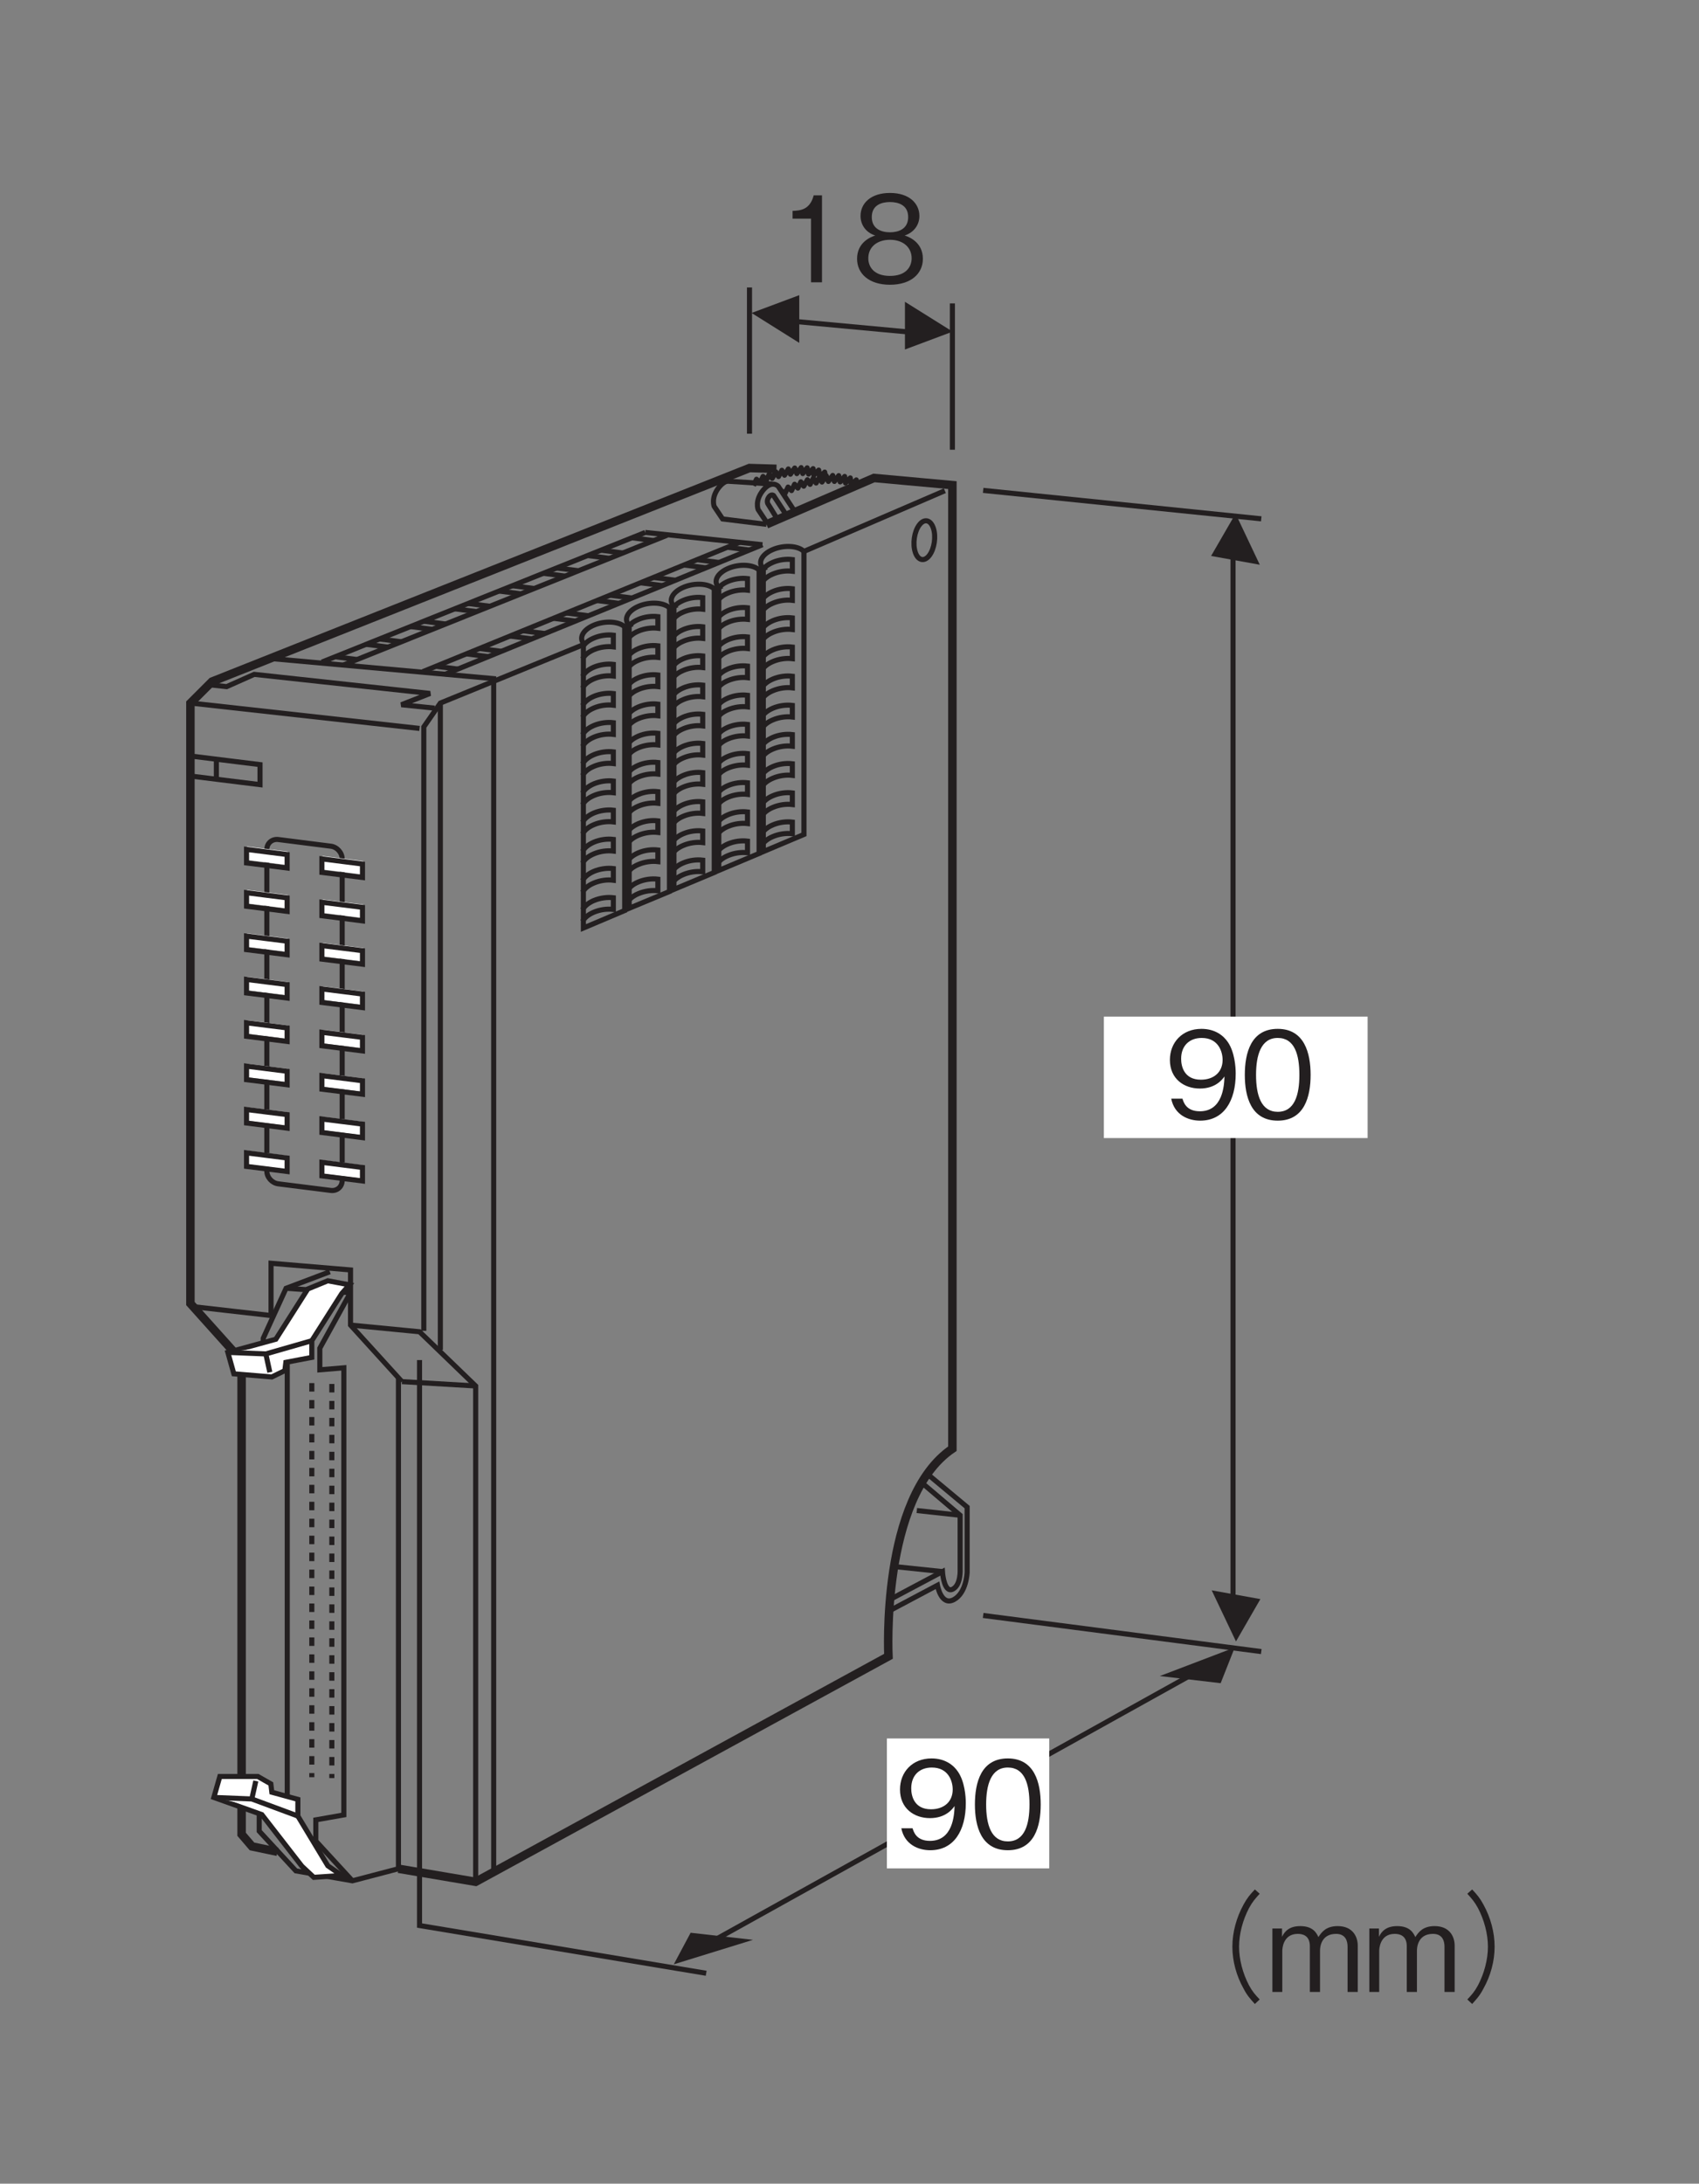 <?xml version="1.0" encoding="UTF-8"?>
<svg xmlns="http://www.w3.org/2000/svg" xmlns:xlink="http://www.w3.org/1999/xlink" width="99.22pt" height="127.5pt" viewBox="0 0 99.22 127.5" version="1.2">
<rect x="0" y="0" width="99.22" height="127.5" fill="#808080" stroke="none"/>
<defs>
<g>
<symbol overflow="visible" id="glyph0-0">
<path style="stroke:none;" d="M 0.703 0.828 L 6.266 0.828 L 6.266 -6.125 L 0.703 -6.125 Z M 3.484 -2.922 L 1.266 -5.766 L 5.688 -5.766 Z M 3.703 -2.641 L 5.906 -5.484 L 5.906 0.203 Z M 1.266 0.484 L 3.484 -2.359 L 5.688 0.484 Z M 1.047 -5.484 L 3.25 -2.641 L 1.047 0.203 Z M 1.047 -5.484 "/>
</symbol>
<symbol overflow="visible" id="glyph0-1">
<path style="stroke:none;" d="M 2.594 0 L 2.594 -5.078 L 2.109 -5.078 C 1.891 -4.234 1.328 -4.188 0.875 -4.172 L 0.875 -3.719 L 1.953 -3.719 L 1.953 0 Z M 2.594 0 "/>
</symbol>
<symbol overflow="visible" id="glyph0-2">
<path style="stroke:none;" d="M 4.109 -1.375 C 4.109 -2.344 3.297 -2.656 3.047 -2.734 C 3.609 -2.922 3.906 -3.375 3.906 -3.875 C 3.906 -4.594 3.328 -5.219 2.188 -5.219 C 1.078 -5.219 0.469 -4.625 0.469 -3.875 C 0.469 -3.359 0.781 -2.906 1.328 -2.734 C 1.078 -2.656 0.266 -2.344 0.266 -1.375 C 0.266 -0.516 0.953 0.141 2.188 0.141 C 3.406 0.141 4.109 -0.5 4.109 -1.375 Z M 3.25 -3.812 C 3.25 -3.094 2.656 -2.922 2.188 -2.922 C 1.703 -2.922 1.125 -3.109 1.125 -3.812 C 1.125 -4.516 1.703 -4.688 2.188 -4.688 C 2.672 -4.688 3.25 -4.516 3.25 -3.812 Z M 3.453 -1.406 C 3.453 -0.906 3.125 -0.375 2.188 -0.375 C 1.25 -0.375 0.922 -0.906 0.922 -1.406 C 0.922 -2.078 1.453 -2.484 2.188 -2.484 C 2.969 -2.484 3.453 -2.031 3.453 -1.406 Z M 3.453 -1.406 "/>
</symbol>
<symbol overflow="visible" id="glyph0-3">
<path style="stroke:none;" d="M 4.109 -2.609 C 4.109 -3 4.047 -3.859 3.656 -4.438 C 3.406 -4.812 2.922 -5.219 2.109 -5.219 C 0.984 -5.219 0.266 -4.422 0.266 -3.406 C 0.266 -2.297 1.094 -1.734 2.016 -1.734 C 2.938 -1.734 3.328 -2.266 3.453 -2.438 C 3.438 -1.922 3.359 -0.406 2.016 -0.406 C 1.203 -0.406 1.062 -0.953 1 -1.141 L 0.344 -1.141 C 0.531 -0.188 1.344 0.141 2.031 0.141 C 3.422 0.141 4.109 -1.016 4.109 -2.609 Z M 3.344 -3.406 C 3.344 -2.672 2.812 -2.25 2.078 -2.25 C 1.094 -2.25 0.922 -3.031 0.922 -3.469 C 0.922 -4.25 1.422 -4.688 2.125 -4.688 C 3.094 -4.688 3.344 -3.891 3.344 -3.406 Z M 3.344 -3.406 "/>
</symbol>
<symbol overflow="visible" id="glyph0-4">
<path style="stroke:none;" d="M 4.109 -2.531 C 4.109 -3.797 3.75 -5.219 2.188 -5.219 C 0.625 -5.219 0.266 -3.812 0.266 -2.531 C 0.266 -1.266 0.625 0.141 2.188 0.141 C 3.75 0.141 4.109 -1.266 4.109 -2.531 Z M 3.453 -2.531 C 3.453 -1.359 3.172 -0.375 2.188 -0.375 C 1.219 -0.375 0.922 -1.344 0.922 -2.531 C 0.922 -3.672 1.203 -4.688 2.188 -4.688 C 3.172 -4.688 3.453 -3.719 3.453 -2.531 Z M 3.453 -2.531 "/>
</symbol>
<symbol overflow="visible" id="glyph0-5">
<path style="stroke:none;" d=""/>
</symbol>
<symbol overflow="visible" id="glyph0-6">
<path style="stroke:none;" d="M 6.266 -5.984 C 5.984 -5.688 5.812 -5.484 5.609 -5.109 C 5.188 -4.344 4.953 -3.484 4.953 -2.641 C 4.953 -1.797 5.188 -0.938 5.609 -0.188 C 5.812 0.203 5.984 0.391 6.266 0.703 L 6.547 0.438 C 6.281 0.156 6.125 -0.016 5.922 -0.391 C 5.562 -1.078 5.344 -1.891 5.344 -2.641 C 5.344 -3.391 5.562 -4.203 5.922 -4.891 C 6.125 -5.266 6.281 -5.438 6.547 -5.734 Z M 6.266 -5.984 "/>
</symbol>
<symbol overflow="visible" id="glyph0-7">
<path style="stroke:none;" d="M 5.328 0 L 5.328 -2.703 C 5.328 -3.234 5.031 -3.844 4.156 -3.844 C 3.484 -3.844 3.219 -3.5 3.031 -3.203 C 2.922 -3.438 2.719 -3.844 1.969 -3.844 C 1.344 -3.844 1.062 -3.547 0.906 -3.219 L 0.906 -3.703 L 0.344 -3.703 L 0.344 0 L 0.922 0 L 0.922 -2.406 C 0.922 -2.469 0.938 -3.391 1.828 -3.391 C 2.109 -3.391 2.531 -3.297 2.531 -2.672 L 2.531 0 L 3.125 0 L 3.125 -2.406 C 3.125 -2.5 3.125 -3.391 4.062 -3.391 C 4.641 -3.391 4.734 -2.938 4.734 -2.641 L 4.734 0 Z M 5.328 0 "/>
</symbol>
<symbol overflow="visible" id="glyph0-8">
<path style="stroke:none;" d="M 0.688 0.703 C 0.969 0.391 1.141 0.203 1.344 -0.188 C 1.766 -0.938 2 -1.797 2 -2.641 C 2 -3.484 1.766 -4.344 1.344 -5.109 C 1.141 -5.484 0.969 -5.688 0.688 -5.984 L 0.406 -5.734 C 0.672 -5.438 0.828 -5.266 1.031 -4.891 C 1.391 -4.203 1.609 -3.391 1.609 -2.641 C 1.609 -1.891 1.391 -1.078 1.031 -0.391 C 0.828 -0.016 0.672 0.156 0.406 0.438 Z M 0.688 0.703 "/>
</symbol>
</g>
</defs>
<g id="surface1">
<path style="fill:none;stroke-width:3;stroke-linecap:butt;stroke-linejoin:miter;stroke:rgb(13.73%,12.16%,12.549%);stroke-opacity:1;stroke-miterlimit:4;" d="M 455.427 994.877 L 428.971 996.57 " transform="matrix(0.099,0,0,-0.099,0,126.755)"/>
<path style="fill:none;stroke-width:5;stroke-linecap:butt;stroke-linejoin:miter;stroke:rgb(13.73%,12.16%,12.549%);stroke-opacity:1;stroke-miterlimit:4;" d="M 142.518 477.915 L 112.321 511.576 L 112.321 865.627 L 125.077 878.383 L 442.12 1004.326 L 458.026 1003.854 " transform="matrix(0.099,0,0,-0.099,0,126.755)"/>
<path style="fill:none;stroke-width:5;stroke-linecap:butt;stroke-linejoin:miter;stroke:rgb(13.73%,12.16%,12.549%);stroke-opacity:1;stroke-miterlimit:4;" d="M 142.518 477.915 L 142.518 198.549 L 148.66 191.384 L 163.659 188.234 " transform="matrix(0.099,0,0,-0.099,0,126.755)"/>
<path style="fill:none;stroke-width:5;stroke-linecap:butt;stroke-linejoin:miter;stroke:rgb(13.73%,12.16%,12.549%);stroke-opacity:1;stroke-miterlimit:4;" d="M 235.036 178.234 L 280.587 170.518 L 524.088 303.508 C 524.088 303.508 519.324 397.208 561.804 425.948 L 561.804 994.247 L 515.545 998.46 L 452.12 971.098 " transform="matrix(0.099,0,0,-0.099,0,126.755)"/>
<path style="fill:none;stroke-width:3;stroke-linecap:butt;stroke-linejoin:miter;stroke:rgb(13.73%,12.16%,12.549%);stroke-opacity:1;stroke-miterlimit:4;" d="M 249.997 495.474 L 249.997 851.651 L 259.761 865.706 L 344.681 900.39 " transform="matrix(0.099,0,0,-0.099,0,126.755)"/>
<path style="fill:none;stroke-width:3;stroke-linecap:butt;stroke-linejoin:miter;stroke:rgb(13.73%,12.16%,12.549%);stroke-opacity:1;stroke-miterlimit:4;" d="M 259.761 484.214 L 259.761 865.706 " transform="matrix(0.099,0,0,-0.099,0,126.755)"/>
<path style="fill:none;stroke-width:3;stroke-linecap:butt;stroke-linejoin:miter;stroke:rgb(13.73%,12.16%,12.549%);stroke-opacity:1;stroke-miterlimit:4;" d="M 112.833 865.666 L 247.477 850.745 " transform="matrix(0.099,0,0,-0.099,0,126.755)"/>
<path style="fill:none;stroke-width:3;stroke-linecap:butt;stroke-linejoin:miter;stroke:rgb(13.73%,12.16%,12.549%);stroke-opacity:1;stroke-miterlimit:4;" d="M 206.769 498.86 L 247.477 494.923 L 280.587 462.955 L 280.587 170.518 " transform="matrix(0.099,0,0,-0.099,0,126.755)"/>
<path style="fill:none;stroke-width:3;stroke-linecap:butt;stroke-linejoin:miter;stroke:rgb(13.73%,12.16%,12.549%);stroke-opacity:1;stroke-miterlimit:4;" d="M 112.833 509.844 L 159.88 504.49 " transform="matrix(0.099,0,0,-0.099,0,126.755)"/>
<path style="fill:none;stroke-width:3;stroke-linecap:butt;stroke-linejoin:miter;stroke:rgb(13.73%,12.16%,12.549%);stroke-opacity:1;stroke-miterlimit:4;" d="M 237.084 465.514 L 280.587 462.955 " transform="matrix(0.099,0,0,-0.099,0,126.755)"/>
<path style="fill:none;stroke-width:3;stroke-linecap:butt;stroke-linejoin:miter;stroke:rgb(13.73%,12.16%,12.549%);stroke-opacity:1;stroke-miterlimit:4;" d="M 256.335 862.714 L 236.769 864.722 L 253.698 871.375 L 149.959 882.635 L 133.699 875.391 L 123.227 876.532 " transform="matrix(0.099,0,0,-0.099,0,126.755)"/>
<path style="fill:none;stroke-width:3;stroke-linecap:butt;stroke-linejoin:miter;stroke:rgb(13.73%,12.16%,12.549%);stroke-opacity:1;stroke-miterlimit:4;" d="M 159.329 892.005 L 291.217 880.115 L 291.217 176.148 " transform="matrix(0.099,0,0,-0.099,0,126.755)"/>
<path style="fill:none;stroke-width:3;stroke-linecap:butt;stroke-linejoin:miter;stroke:rgb(13.73%,12.16%,12.549%);stroke-opacity:1;stroke-miterlimit:4;" d="M 442.12 1110.821 L 442.12 1024.562 " transform="matrix(0.099,0,0,-0.099,0,126.755)"/>
<path style="fill:none;stroke-width:3;stroke-linecap:butt;stroke-linejoin:miter;stroke:rgb(13.73%,12.16%,12.549%);stroke-opacity:1;stroke-miterlimit:4;" d="M 561.804 1101.411 L 561.804 1015.113 " transform="matrix(0.099,0,0,-0.099,0,126.755)"/>
<path style="fill:none;stroke-width:3;stroke-linecap:butt;stroke-linejoin:miter;stroke:rgb(13.73%,12.16%,12.549%);stroke-opacity:1;stroke-miterlimit:4;" d="M 453.183 1092.238 L 551.214 1083.144 " transform="matrix(0.099,0,0,-0.099,0,126.755)"/>
<path style=" stroke:none;fill-rule:nonzero;fill:rgb(13.73%,12.16%,12.549%);fill-opacity:1;" d="M 55.633 19.363 L 52.848 17.621 L 52.848 20.406 L 55.633 19.363 "/>
<path style=" stroke:none;fill-rule:nonzero;fill:rgb(13.73%,12.16%,12.549%);fill-opacity:1;" d="M 43.891 18.273 L 46.676 20.02 L 46.676 17.234 L 43.891 18.273 "/>
<g style="fill:rgb(13.73%,12.16%,12.549%);fill-opacity:1;">
  <use xlink:href="#glyph0-1" x="45.41" y="16.485"/>
  <use xlink:href="#glyph0-2" x="49.786" y="16.485"/>
</g>
<path style=" stroke:none;fill-rule:nonzero;fill:rgb(13.73%,12.16%,12.549%);fill-opacity:1;" d="M 73.57 32.973 L 72.156 29.988 L 70.727 32.461 L 73.57 32.973 "/>
<path style="fill:none;stroke-width:3;stroke-linecap:butt;stroke-linejoin:miter;stroke:rgb(13.73%,12.16%,12.549%);stroke-opacity:1;stroke-miterlimit:4;" d="M 727.353 321.303 L 727.353 955.665 " transform="matrix(0.099,0,0,-0.099,0,126.755)"/>
<path style=" stroke:none;fill-rule:nonzero;fill:rgb(13.73%,12.16%,12.549%);fill-opacity:1;" d="M 70.762 92.855 L 72.18 95.84 L 73.605 93.367 L 70.762 92.855 "/>
<path style="fill:none;stroke-width:3;stroke-linecap:butt;stroke-linejoin:miter;stroke:rgb(13.73%,12.16%,12.549%);stroke-opacity:1;stroke-miterlimit:4;" d="M 579.953 991.137 L 744.006 974.366 " transform="matrix(0.099,0,0,-0.099,0,126.755)"/>
<path style="fill:none;stroke-width:3;stroke-linecap:butt;stroke-linejoin:miter;stroke:rgb(13.73%,12.16%,12.549%);stroke-opacity:1;stroke-miterlimit:4;" d="M 579.953 327.602 L 744.006 306.303 " transform="matrix(0.099,0,0,-0.099,0,126.755)"/>
<path style=" stroke:none;fill-rule:nonzero;fill:rgb(100%,100%,100%);fill-opacity:1;" d="M 64.465 66.449 L 79.867 66.449 L 79.867 59.359 L 64.465 59.359 Z M 64.465 66.449 "/>
<g style="fill:rgb(13.73%,12.16%,12.549%);fill-opacity:1;">
  <use xlink:href="#glyph0-3" x="68.055" y="65.291"/>
  <use xlink:href="#glyph0-4" x="72.43" y="65.291"/>
</g>
<path style=" stroke:none;fill-rule:nonzero;fill:rgb(13.73%,12.16%,12.549%);fill-opacity:1;" d="M 71.285 98.277 L 72.109 96.191 L 67.734 97.859 L 71.285 98.277 "/>
<path style=" stroke:none;fill-rule:nonzero;fill:rgb(13.73%,12.16%,12.549%);fill-opacity:1;" d="M 40.332 112.848 L 39.348 114.691 L 43.973 113.262 L 40.332 112.848 "/>
<g style="fill:rgb(13.73%,12.16%,12.549%);fill-opacity:1;">
  <use xlink:href="#glyph0-5" x="64.705" y="116.304"/>
  <use xlink:href="#glyph0-6" x="67.017" y="116.304"/>
  <use xlink:href="#glyph0-7" x="73.963" y="116.304"/>
  <use xlink:href="#glyph0-7" x="79.623" y="116.304"/>
  <use xlink:href="#glyph0-8" x="85.284" y="116.304"/>
</g>
<path style="fill:none;stroke-width:3;stroke-linecap:butt;stroke-linejoin:miter;stroke:rgb(13.73%,12.16%,12.549%);stroke-opacity:1;stroke-miterlimit:4;" d="M 715.306 299.532 L 403.617 126.227 " transform="matrix(0.099,0,0,-0.099,0,126.755)"/>
<path style=" stroke:none;fill-rule:nonzero;fill:rgb(100%,100%,100%);fill-opacity:1;" d="M 51.793 109.09 L 61.273 109.09 L 61.273 101.504 L 51.793 101.504 Z M 51.793 109.09 "/>
<g style="fill:rgb(13.73%,12.16%,12.549%);fill-opacity:1;">
  <use xlink:href="#glyph0-3" x="52.293" y="107.889"/>
  <use xlink:href="#glyph0-4" x="56.668" y="107.889"/>
</g>
<path style="fill:none;stroke-width:3;stroke-linecap:butt;stroke-linejoin:miter;stroke:rgb(13.73%,12.16%,12.549%);stroke-opacity:1;stroke-miterlimit:4;" d="M 153.384 817.596 L 153.384 829.407 L 112.321 834.486 L 112.321 822.675 Z M 153.384 817.596 " transform="matrix(0.099,0,0,-0.099,0,126.755)"/>
<path style="fill:none;stroke-width:3;stroke-linecap:butt;stroke-linejoin:miter;stroke:rgb(13.73%,12.16%,12.549%);stroke-opacity:1;stroke-miterlimit:4;" d="M 127.636 820.785 L 127.636 832.596 " transform="matrix(0.099,0,0,-0.099,0,126.755)"/>
<path style="fill:none;stroke-width:3;stroke-linecap:butt;stroke-linejoin:miter;stroke:rgb(13.73%,12.16%,12.549%);stroke-opacity:1;stroke-miterlimit:4;" d="M 550.584 968.854 C 548.93 973.815 545.229 974.681 542.277 970.744 C 539.324 966.846 538.261 959.642 539.914 954.681 C 541.529 949.72 545.269 948.894 548.221 952.791 C 551.174 956.728 552.237 963.893 550.584 968.854 Z M 550.584 968.854 " transform="matrix(0.099,0,0,-0.099,0,126.755)"/>
<path style="fill:none;stroke-width:3;stroke-linecap:butt;stroke-linejoin:miter;stroke:rgb(13.73%,12.16%,12.549%);stroke-opacity:1;stroke-miterlimit:4;" d="M 449.758 959.09 L 380.625 966.334 " transform="matrix(0.099,0,0,-0.099,0,126.755)"/>
<path style="fill:none;stroke-width:3;stroke-linecap:butt;stroke-linejoin:miter;stroke:rgb(13.73%,12.16%,12.549%);stroke-opacity:1;stroke-miterlimit:4;" d="M 380.625 966.334 L 189.879 889.879 " transform="matrix(0.099,0,0,-0.099,0,126.755)"/>
<path style="fill:none;stroke-width:3;stroke-linecap:butt;stroke-linejoin:miter;stroke:rgb(13.73%,12.16%,12.549%);stroke-opacity:1;stroke-miterlimit:4;" d="M 202.753 888.225 L 393.499 964.681 " transform="matrix(0.099,0,0,-0.099,0,126.755)"/>
<path style="fill:none;stroke-width:3;stroke-linecap:butt;stroke-linejoin:miter;stroke:rgb(13.73%,12.16%,12.549%);stroke-opacity:1;stroke-miterlimit:4;" d="M 197.714 893.028 L 210.588 891.375 " transform="matrix(0.099,0,0,-0.099,0,126.755)"/>
<path style="fill:none;stroke-width:3;stroke-linecap:butt;stroke-linejoin:miter;stroke:rgb(13.73%,12.16%,12.549%);stroke-opacity:1;stroke-miterlimit:4;" d="M 367.358 954.209 L 354.523 955.862 " transform="matrix(0.099,0,0,-0.099,0,126.755)"/>
<path style="fill:none;stroke-width:3;stroke-linecap:butt;stroke-linejoin:miter;stroke:rgb(13.73%,12.16%,12.549%);stroke-opacity:1;stroke-miterlimit:4;" d="M 341.256 943.736 L 328.382 945.39 " transform="matrix(0.099,0,0,-0.099,0,126.755)"/>
<path style="fill:none;stroke-width:3;stroke-linecap:butt;stroke-linejoin:miter;stroke:rgb(13.73%,12.16%,12.549%);stroke-opacity:1;stroke-miterlimit:4;" d="M 315.114 933.264 L 302.24 934.917 " transform="matrix(0.099,0,0,-0.099,0,126.755)"/>
<path style="fill:none;stroke-width:3;stroke-linecap:butt;stroke-linejoin:miter;stroke:rgb(13.73%,12.16%,12.549%);stroke-opacity:1;stroke-miterlimit:4;" d="M 288.973 922.792 L 276.099 924.445 " transform="matrix(0.099,0,0,-0.099,0,126.755)"/>
<path style="fill:none;stroke-width:3;stroke-linecap:butt;stroke-linejoin:miter;stroke:rgb(13.73%,12.16%,12.549%);stroke-opacity:1;stroke-miterlimit:4;" d="M 262.831 912.319 L 249.997 913.973 " transform="matrix(0.099,0,0,-0.099,0,126.755)"/>
<path style="fill:none;stroke-width:3;stroke-linecap:butt;stroke-linejoin:miter;stroke:rgb(13.73%,12.16%,12.549%);stroke-opacity:1;stroke-miterlimit:4;" d="M 236.729 901.847 L 223.855 903.501 " transform="matrix(0.099,0,0,-0.099,0,126.755)"/>
<path style="fill:none;stroke-width:3;stroke-linecap:butt;stroke-linejoin:miter;stroke:rgb(13.73%,12.16%,12.549%);stroke-opacity:1;stroke-miterlimit:4;" d="M 385.664 961.531 L 372.791 963.185 " transform="matrix(0.099,0,0,-0.099,0,126.755)"/>
<path style="fill:none;stroke-width:3;stroke-linecap:butt;stroke-linejoin:miter;stroke:rgb(13.73%,12.16%,12.549%);stroke-opacity:1;stroke-miterlimit:4;" d="M 359.523 951.059 L 346.649 952.713 " transform="matrix(0.099,0,0,-0.099,0,126.755)"/>
<path style="fill:none;stroke-width:3;stroke-linecap:butt;stroke-linejoin:miter;stroke:rgb(13.73%,12.16%,12.549%);stroke-opacity:1;stroke-miterlimit:4;" d="M 333.382 940.587 L 320.547 942.24 " transform="matrix(0.099,0,0,-0.099,0,126.755)"/>
<path style="fill:none;stroke-width:3;stroke-linecap:butt;stroke-linejoin:miter;stroke:rgb(13.73%,12.16%,12.549%);stroke-opacity:1;stroke-miterlimit:4;" d="M 307.28 930.114 L 294.406 931.768 " transform="matrix(0.099,0,0,-0.099,0,126.755)"/>
<path style="fill:none;stroke-width:3;stroke-linecap:butt;stroke-linejoin:miter;stroke:rgb(13.73%,12.16%,12.549%);stroke-opacity:1;stroke-miterlimit:4;" d="M 281.138 919.642 L 268.264 921.296 " transform="matrix(0.099,0,0,-0.099,0,126.755)"/>
<path style="fill:none;stroke-width:3;stroke-linecap:butt;stroke-linejoin:miter;stroke:rgb(13.73%,12.16%,12.549%);stroke-opacity:1;stroke-miterlimit:4;" d="M 228.895 898.697 L 216.021 900.351 " transform="matrix(0.099,0,0,-0.099,0,126.755)"/>
<path style="fill:none;stroke-width:3;stroke-linecap:butt;stroke-linejoin:miter;stroke:rgb(13.73%,12.16%,12.549%);stroke-opacity:1;stroke-miterlimit:4;" d="M 254.997 909.17 L 242.123 910.823 " transform="matrix(0.099,0,0,-0.099,0,126.755)"/>
<path style="fill:none;stroke-width:3;stroke-linecap:butt;stroke-linejoin:miter;stroke:rgb(13.73%,12.16%,12.549%);stroke-opacity:1;stroke-miterlimit:4;" d="M 436.806 960.744 L 249.446 884.249 " transform="matrix(0.099,0,0,-0.099,0,126.755)"/>
<path style="fill:none;stroke-width:3;stroke-linecap:butt;stroke-linejoin:miter;stroke:rgb(13.73%,12.16%,12.549%);stroke-opacity:1;stroke-miterlimit:4;" d="M 262.359 882.595 L 449.758 959.09 " transform="matrix(0.099,0,0,-0.099,0,126.755)"/>
<path style="fill:none;stroke-width:3;stroke-linecap:butt;stroke-linejoin:miter;stroke:rgb(13.73%,12.16%,12.549%);stroke-opacity:1;stroke-miterlimit:4;" d="M 257.123 887.398 L 270.075 885.745 " transform="matrix(0.099,0,0,-0.099,0,126.755)"/>
<path style="fill:none;stroke-width:3;stroke-linecap:butt;stroke-linejoin:miter;stroke:rgb(13.73%,12.16%,12.549%);stroke-opacity:1;stroke-miterlimit:4;" d="M 424.089 948.618 L 411.137 950.272 " transform="matrix(0.099,0,0,-0.099,0,126.755)"/>
<path style="fill:none;stroke-width:3;stroke-linecap:butt;stroke-linejoin:miter;stroke:rgb(13.73%,12.16%,12.549%);stroke-opacity:1;stroke-miterlimit:4;" d="M 398.42 938.146 L 385.468 939.799 " transform="matrix(0.099,0,0,-0.099,0,126.755)"/>
<path style="fill:none;stroke-width:3;stroke-linecap:butt;stroke-linejoin:miter;stroke:rgb(13.73%,12.16%,12.549%);stroke-opacity:1;stroke-miterlimit:4;" d="M 372.751 927.673 L 359.799 929.327 " transform="matrix(0.099,0,0,-0.099,0,126.755)"/>
<path style="fill:none;stroke-width:3;stroke-linecap:butt;stroke-linejoin:miter;stroke:rgb(13.73%,12.16%,12.549%);stroke-opacity:1;stroke-miterlimit:4;" d="M 347.082 917.201 L 334.13 918.815 " transform="matrix(0.099,0,0,-0.099,0,126.755)"/>
<path style="fill:none;stroke-width:3;stroke-linecap:butt;stroke-linejoin:miter;stroke:rgb(13.73%,12.16%,12.549%);stroke-opacity:1;stroke-miterlimit:4;" d="M 321.413 906.689 L 308.461 908.343 " transform="matrix(0.099,0,0,-0.099,0,126.755)"/>
<path style="fill:none;stroke-width:3;stroke-linecap:butt;stroke-linejoin:miter;stroke:rgb(13.73%,12.16%,12.549%);stroke-opacity:1;stroke-miterlimit:4;" d="M 295.744 896.217 L 282.792 897.871 " transform="matrix(0.099,0,0,-0.099,0,126.755)"/>
<path style="fill:none;stroke-width:3;stroke-linecap:butt;stroke-linejoin:miter;stroke:rgb(13.73%,12.16%,12.549%);stroke-opacity:1;stroke-miterlimit:4;" d="M 442.042 955.941 L 429.128 957.594 " transform="matrix(0.099,0,0,-0.099,0,126.755)"/>
<path style="fill:none;stroke-width:3;stroke-linecap:butt;stroke-linejoin:miter;stroke:rgb(13.73%,12.16%,12.549%);stroke-opacity:1;stroke-miterlimit:4;" d="M 416.373 945.469 L 403.459 947.122 " transform="matrix(0.099,0,0,-0.099,0,126.755)"/>
<path style="fill:none;stroke-width:3;stroke-linecap:butt;stroke-linejoin:miter;stroke:rgb(13.73%,12.16%,12.549%);stroke-opacity:1;stroke-miterlimit:4;" d="M 390.704 934.996 L 377.791 936.65 " transform="matrix(0.099,0,0,-0.099,0,126.755)"/>
<path style="fill:none;stroke-width:3;stroke-linecap:butt;stroke-linejoin:miter;stroke:rgb(13.73%,12.16%,12.549%);stroke-opacity:1;stroke-miterlimit:4;" d="M 365.035 924.524 L 352.122 926.177 " transform="matrix(0.099,0,0,-0.099,0,126.755)"/>
<path style="fill:none;stroke-width:3;stroke-linecap:butt;stroke-linejoin:miter;stroke:rgb(13.73%,12.16%,12.549%);stroke-opacity:1;stroke-miterlimit:4;" d="M 339.366 914.052 L 326.453 915.705 " transform="matrix(0.099,0,0,-0.099,0,126.755)"/>
<path style="fill:none;stroke-width:3;stroke-linecap:butt;stroke-linejoin:miter;stroke:rgb(13.73%,12.16%,12.549%);stroke-opacity:1;stroke-miterlimit:4;" d="M 288.028 893.068 L 275.115 894.721 " transform="matrix(0.099,0,0,-0.099,0,126.755)"/>
<path style="fill:none;stroke-width:3;stroke-linecap:butt;stroke-linejoin:miter;stroke:rgb(13.73%,12.16%,12.549%);stroke-opacity:1;stroke-miterlimit:4;" d="M 313.697 903.54 L 300.784 905.233 " transform="matrix(0.099,0,0,-0.099,0,126.755)"/>
<path style="fill:none;stroke-width:3;stroke-linecap:butt;stroke-linejoin:miter;stroke:rgb(13.73%,12.16%,12.549%);stroke-opacity:1;stroke-miterlimit:4;" d="M 344.681 900.39 C 341.177 903.816 343.696 908.855 350.311 911.65 C 356.925 914.445 365.153 913.933 368.657 910.548 L 371.137 911.571 C 367.633 914.996 370.153 920.036 376.767 922.831 C 383.381 925.626 391.57 925.114 395.113 921.729 L 397.554 922.752 C 394.05 926.177 396.57 931.177 403.184 933.973 C 409.798 936.807 418.026 936.295 421.53 932.87 L 424.01 933.933 C 420.507 937.319 423.026 942.358 429.64 945.154 C 436.254 947.949 444.443 947.476 447.986 944.051 L 450.27 945.035 C 446.727 948.421 449.286 953.461 455.9 956.256 C 462.514 959.051 470.703 958.579 474.246 955.153 " transform="matrix(0.099,0,0,-0.099,0,126.755)"/>
<path style="fill:none;stroke-width:3;stroke-linecap:butt;stroke-linejoin:miter;stroke:rgb(13.73%,12.16%,12.549%);stroke-opacity:1;stroke-miterlimit:4;" d="M 474.246 955.153 L 557.355 990.94 " transform="matrix(0.099,0,0,-0.099,0,126.755)"/>
<path style="fill:none;stroke-width:3;stroke-linecap:butt;stroke-linejoin:miter;stroke:rgb(13.73%,12.16%,12.549%);stroke-opacity:1;stroke-miterlimit:4;" d="M 344.13 899.957 L 344.13 733.03 L 368.499 743.345 L 368.499 910.272 " transform="matrix(0.099,0,0,-0.099,0,126.755)"/>
<path style="fill:none;stroke-width:3;stroke-linecap:butt;stroke-linejoin:miter;stroke:rgb(13.73%,12.16%,12.549%);stroke-opacity:1;stroke-miterlimit:4;" d="M 371.137 911.571 L 371.137 744.684 L 394.916 754.565 L 394.916 921.492 " transform="matrix(0.099,0,0,-0.099,0,126.755)"/>
<path style="fill:none;stroke-width:3;stroke-linecap:butt;stroke-linejoin:miter;stroke:rgb(13.73%,12.16%,12.549%);stroke-opacity:1;stroke-miterlimit:4;" d="M 397.554 922.752 L 397.554 755.825 L 421.333 765.786 L 421.333 932.713 " transform="matrix(0.099,0,0,-0.099,0,126.755)"/>
<path style="fill:none;stroke-width:3;stroke-linecap:butt;stroke-linejoin:miter;stroke:rgb(13.73%,12.16%,12.549%);stroke-opacity:1;stroke-miterlimit:4;" d="M 424.01 933.933 L 424.01 767.006 L 447.79 777.006 L 447.79 943.933 " transform="matrix(0.099,0,0,-0.099,0,126.755)"/>
<path style="fill:none;stroke-width:3;stroke-linecap:butt;stroke-linejoin:miter;stroke:rgb(13.73%,12.16%,12.549%);stroke-opacity:1;stroke-miterlimit:4;" d="M 450.27 945.035 L 450.27 778.108 L 474.246 788.226 L 474.246 955.153 " transform="matrix(0.099,0,0,-0.099,0,126.755)"/>
<path style="fill:none;stroke-width:3;stroke-linecap:butt;stroke-linejoin:miter;stroke:rgb(13.73%,12.16%,12.549%);stroke-opacity:1;stroke-miterlimit:4;" d="M 343.696 891.808 C 344.72 893.855 347.004 895.784 350.311 897.201 C 354.011 898.776 358.224 899.288 361.806 898.855 L 361.806 905.745 C 358.224 906.178 354.011 905.627 350.311 904.052 C 347.004 902.674 344.72 900.705 343.696 898.697 " transform="matrix(0.099,0,0,-0.099,0,126.755)"/>
<path style="fill:none;stroke-width:3;stroke-linecap:butt;stroke-linejoin:miter;stroke:rgb(13.73%,12.16%,12.549%);stroke-opacity:1;stroke-miterlimit:4;" d="M 343.696 874.603 C 344.72 876.65 347.004 878.58 350.311 879.997 C 354.011 881.572 358.224 882.084 361.806 881.65 L 361.806 888.54 C 358.224 888.973 354.011 888.422 350.311 886.887 C 347.004 885.469 344.72 883.501 343.696 881.493 " transform="matrix(0.099,0,0,-0.099,0,126.755)"/>
<path style="fill:none;stroke-width:3;stroke-linecap:butt;stroke-linejoin:miter;stroke:rgb(13.73%,12.16%,12.549%);stroke-opacity:1;stroke-miterlimit:4;" d="M 343.696 857.399 C 344.72 859.446 347.004 861.375 350.311 862.792 C 354.011 864.367 358.224 864.879 361.806 864.446 L 361.806 871.336 C 358.224 871.769 354.011 871.217 350.311 869.682 C 347.004 868.265 344.72 866.296 343.696 864.288 " transform="matrix(0.099,0,0,-0.099,0,126.755)"/>
<path style="fill:none;stroke-width:3;stroke-linecap:butt;stroke-linejoin:miter;stroke:rgb(13.73%,12.16%,12.549%);stroke-opacity:1;stroke-miterlimit:4;" d="M 343.696 840.194 C 344.72 842.241 347.004 844.171 350.311 845.588 C 354.011 847.163 358.224 847.674 361.806 847.241 L 361.806 854.131 C 358.224 854.564 354.011 854.013 350.311 852.478 C 347.004 851.06 344.72 849.092 343.696 847.084 " transform="matrix(0.099,0,0,-0.099,0,126.755)"/>
<path style="fill:none;stroke-width:3;stroke-linecap:butt;stroke-linejoin:miter;stroke:rgb(13.73%,12.16%,12.549%);stroke-opacity:1;stroke-miterlimit:4;" d="M 343.696 822.99 C 344.72 825.037 347.004 827.005 350.311 828.383 C 354.011 829.958 358.224 830.47 361.806 830.037 L 361.806 836.927 C 358.224 837.36 354.011 836.808 350.311 835.273 C 347.004 833.856 344.72 831.887 343.696 829.879 " transform="matrix(0.099,0,0,-0.099,0,126.755)"/>
<path style="fill:none;stroke-width:3;stroke-linecap:butt;stroke-linejoin:miter;stroke:rgb(13.73%,12.16%,12.549%);stroke-opacity:1;stroke-miterlimit:4;" d="M 343.696 805.785 C 344.72 807.832 347.004 809.762 350.311 811.179 C 354.011 812.754 358.224 813.265 361.806 812.832 L 361.806 819.722 C 358.224 820.155 354.011 819.604 350.311 818.069 C 347.004 816.651 344.72 814.683 343.696 812.675 " transform="matrix(0.099,0,0,-0.099,0,126.755)"/>
<path style="fill:none;stroke-width:3;stroke-linecap:butt;stroke-linejoin:miter;stroke:rgb(13.73%,12.16%,12.549%);stroke-opacity:1;stroke-miterlimit:4;" d="M 369.956 902.753 C 370.98 904.8 373.263 906.768 376.57 908.146 C 380.271 909.721 384.483 910.272 388.066 909.839 L 388.066 916.689 C 384.483 917.122 380.271 916.611 376.57 915.036 C 373.263 913.619 370.98 911.689 369.956 909.642 " transform="matrix(0.099,0,0,-0.099,0,126.755)"/>
<path style="fill:none;stroke-width:3;stroke-linecap:butt;stroke-linejoin:miter;stroke:rgb(13.73%,12.16%,12.549%);stroke-opacity:1;stroke-miterlimit:4;" d="M 369.956 885.548 C 370.98 887.595 373.263 889.564 376.57 890.942 C 380.271 892.516 384.483 893.028 388.066 892.635 L 388.066 899.485 C 384.483 899.918 380.271 899.406 376.57 897.831 C 373.263 896.414 370.98 894.485 369.956 892.438 " transform="matrix(0.099,0,0,-0.099,0,126.755)"/>
<path style="fill:none;stroke-width:3;stroke-linecap:butt;stroke-linejoin:miter;stroke:rgb(13.73%,12.16%,12.549%);stroke-opacity:1;stroke-miterlimit:4;" d="M 369.956 868.344 C 370.98 870.391 373.263 872.359 376.57 873.737 C 380.271 875.312 384.483 875.863 388.066 875.43 L 388.066 882.28 C 384.483 882.713 380.271 882.202 376.57 880.627 C 373.263 879.21 370.98 877.28 369.956 875.233 " transform="matrix(0.099,0,0,-0.099,0,126.755)"/>
<path style="fill:none;stroke-width:3;stroke-linecap:butt;stroke-linejoin:miter;stroke:rgb(13.73%,12.16%,12.549%);stroke-opacity:1;stroke-miterlimit:4;" d="M 369.956 851.139 C 370.98 853.186 373.263 855.155 376.57 856.533 C 380.271 858.107 384.483 858.659 388.066 858.226 L 388.066 865.076 C 384.483 865.509 380.271 864.997 376.57 863.422 C 373.263 862.005 370.98 860.076 369.956 858.029 " transform="matrix(0.099,0,0,-0.099,0,126.755)"/>
<path style="fill:none;stroke-width:3;stroke-linecap:butt;stroke-linejoin:miter;stroke:rgb(13.73%,12.16%,12.549%);stroke-opacity:1;stroke-miterlimit:4;" d="M 369.956 833.935 C 370.98 835.982 373.263 837.95 376.57 839.328 C 380.271 840.903 384.483 841.454 388.066 841.021 L 388.066 847.871 C 384.483 848.304 380.271 847.793 376.57 846.218 C 373.263 844.801 370.98 842.871 369.956 840.824 " transform="matrix(0.099,0,0,-0.099,0,126.755)"/>
<path style="fill:none;stroke-width:3;stroke-linecap:butt;stroke-linejoin:miter;stroke:rgb(13.73%,12.16%,12.549%);stroke-opacity:1;stroke-miterlimit:4;" d="M 369.956 816.73 C 370.98 818.777 373.263 820.746 376.57 822.124 C 380.271 823.698 384.483 824.25 388.066 823.817 L 388.066 830.667 C 384.483 831.1 380.271 830.588 376.57 829.013 C 373.263 827.596 370.98 825.667 369.956 823.62 " transform="matrix(0.099,0,0,-0.099,0,126.755)"/>
<path style="fill:none;stroke-width:3;stroke-linecap:butt;stroke-linejoin:miter;stroke:rgb(13.73%,12.16%,12.549%);stroke-opacity:1;stroke-miterlimit:4;" d="M 396.412 913.973 C 397.436 916.02 399.719 917.989 403.026 919.366 C 406.727 920.941 410.9 921.492 414.522 921.059 L 414.522 927.91 C 410.9 928.343 406.727 927.831 403.026 926.256 C 399.719 924.839 397.436 922.91 396.412 920.863 " transform="matrix(0.099,0,0,-0.099,0,126.755)"/>
<path style="fill:none;stroke-width:3;stroke-linecap:butt;stroke-linejoin:miter;stroke:rgb(13.73%,12.16%,12.549%);stroke-opacity:1;stroke-miterlimit:4;" d="M 396.412 896.768 C 397.436 898.816 399.719 900.784 403.026 902.162 C 406.727 903.737 410.9 904.288 414.522 903.855 L 414.522 910.705 C 410.9 911.138 406.727 910.626 403.026 909.052 C 399.719 907.634 397.436 905.705 396.412 903.658 " transform="matrix(0.099,0,0,-0.099,0,126.755)"/>
<path style="fill:none;stroke-width:3;stroke-linecap:butt;stroke-linejoin:miter;stroke:rgb(13.73%,12.16%,12.549%);stroke-opacity:1;stroke-miterlimit:4;" d="M 396.412 879.564 C 397.436 881.611 399.719 883.58 403.026 884.957 C 406.727 886.532 410.9 887.083 414.522 886.65 L 414.522 893.501 C 410.9 893.934 406.727 893.422 403.026 891.847 C 399.719 890.43 397.436 888.501 396.412 886.454 " transform="matrix(0.099,0,0,-0.099,0,126.755)"/>
<path style="fill:none;stroke-width:3;stroke-linecap:butt;stroke-linejoin:miter;stroke:rgb(13.73%,12.16%,12.549%);stroke-opacity:1;stroke-miterlimit:4;" d="M 396.412 862.359 C 397.436 864.407 399.719 866.375 403.026 867.753 C 406.727 869.328 410.9 869.879 414.522 869.446 L 414.522 876.296 C 410.9 876.729 406.727 876.217 403.026 874.643 C 399.719 873.225 397.436 871.296 396.412 869.249 " transform="matrix(0.099,0,0,-0.099,0,126.755)"/>
<path style="fill:none;stroke-width:3;stroke-linecap:butt;stroke-linejoin:miter;stroke:rgb(13.73%,12.16%,12.549%);stroke-opacity:1;stroke-miterlimit:4;" d="M 396.412 845.155 C 397.436 847.202 399.719 849.171 403.026 850.548 C 406.727 852.123 410.9 852.674 414.522 852.241 L 414.522 859.092 C 410.9 859.525 406.727 859.013 403.026 857.438 C 399.719 856.021 397.436 854.092 396.412 852.045 " transform="matrix(0.099,0,0,-0.099,0,126.755)"/>
<path style="fill:none;stroke-width:3;stroke-linecap:butt;stroke-linejoin:miter;stroke:rgb(13.73%,12.16%,12.549%);stroke-opacity:1;stroke-miterlimit:4;" d="M 396.412 827.95 C 397.436 829.998 399.719 831.966 403.026 833.344 C 406.727 834.919 410.9 835.47 414.522 835.037 L 414.522 841.887 C 410.9 842.32 406.727 841.808 403.026 840.234 C 399.719 838.816 397.436 836.887 396.412 834.84 " transform="matrix(0.099,0,0,-0.099,0,126.755)"/>
<path style="fill:none;stroke-width:3;stroke-linecap:butt;stroke-linejoin:miter;stroke:rgb(13.73%,12.16%,12.549%);stroke-opacity:1;stroke-miterlimit:4;" d="M 422.829 925.193 C 423.853 927.24 426.136 929.209 429.443 930.587 C 433.144 932.162 437.357 932.713 440.939 932.28 L 440.939 939.13 C 437.357 939.563 433.144 939.012 429.443 937.477 C 426.136 936.059 423.853 934.091 422.829 932.083 " transform="matrix(0.099,0,0,-0.099,0,126.755)"/>
<path style="fill:none;stroke-width:3;stroke-linecap:butt;stroke-linejoin:miter;stroke:rgb(13.73%,12.16%,12.549%);stroke-opacity:1;stroke-miterlimit:4;" d="M 422.829 907.989 C 423.853 910.036 426.136 912.004 429.443 913.382 C 433.144 914.957 437.357 915.469 440.939 915.075 L 440.939 921.926 C 437.357 922.359 433.144 921.847 429.443 920.272 C 426.136 918.855 423.853 916.926 422.829 914.878 " transform="matrix(0.099,0,0,-0.099,0,126.755)"/>
<path style="fill:none;stroke-width:3;stroke-linecap:butt;stroke-linejoin:miter;stroke:rgb(13.73%,12.16%,12.549%);stroke-opacity:1;stroke-miterlimit:4;" d="M 422.829 890.784 C 423.853 892.831 426.136 894.8 429.443 896.178 C 433.144 897.753 437.357 898.304 440.939 897.871 L 440.939 904.721 C 437.357 905.154 433.144 904.642 429.443 903.067 C 426.136 901.65 423.853 899.721 422.829 897.674 " transform="matrix(0.099,0,0,-0.099,0,126.755)"/>
<path style="fill:none;stroke-width:3;stroke-linecap:butt;stroke-linejoin:miter;stroke:rgb(13.73%,12.16%,12.549%);stroke-opacity:1;stroke-miterlimit:4;" d="M 422.829 873.58 C 423.853 875.627 426.136 877.595 429.443 878.973 C 433.144 880.548 437.357 881.099 440.939 880.666 L 440.939 887.517 C 437.357 887.95 433.144 887.438 429.443 885.863 C 426.136 884.446 423.853 882.517 422.829 880.469 " transform="matrix(0.099,0,0,-0.099,0,126.755)"/>
<path style="fill:none;stroke-width:3;stroke-linecap:butt;stroke-linejoin:miter;stroke:rgb(13.73%,12.16%,12.549%);stroke-opacity:1;stroke-miterlimit:4;" d="M 422.829 856.375 C 423.853 858.422 426.136 860.391 429.443 861.769 C 433.144 863.344 437.357 863.895 440.939 863.462 L 440.939 870.312 C 437.357 870.745 433.144 870.233 429.443 868.658 C 426.136 867.241 423.853 865.312 422.829 863.265 " transform="matrix(0.099,0,0,-0.099,0,126.755)"/>
<path style="fill:none;stroke-width:3;stroke-linecap:butt;stroke-linejoin:miter;stroke:rgb(13.73%,12.16%,12.549%);stroke-opacity:1;stroke-miterlimit:4;" d="M 422.829 839.171 C 423.853 841.218 426.136 843.186 429.443 844.564 C 433.144 846.139 437.357 846.69 440.939 846.257 L 440.939 853.107 C 437.357 853.541 433.144 853.029 429.443 851.454 C 426.136 850.037 423.853 848.108 422.829 846.06 " transform="matrix(0.099,0,0,-0.099,0,126.755)"/>
<path style="fill:none;stroke-width:3;stroke-linecap:butt;stroke-linejoin:miter;stroke:rgb(13.73%,12.16%,12.549%);stroke-opacity:1;stroke-miterlimit:4;" d="M 449.286 936.414 C 450.309 938.461 452.593 940.429 455.9 941.807 C 459.601 943.382 463.774 943.894 467.396 943.461 L 467.396 950.35 C 463.774 950.783 459.601 950.272 455.9 948.697 C 452.593 947.28 450.309 945.35 449.286 943.303 " transform="matrix(0.099,0,0,-0.099,0,126.755)"/>
<path style="fill:none;stroke-width:3;stroke-linecap:butt;stroke-linejoin:miter;stroke:rgb(13.73%,12.16%,12.549%);stroke-opacity:1;stroke-miterlimit:4;" d="M 449.286 919.209 C 450.309 921.256 452.593 923.225 455.9 924.603 C 459.601 926.177 463.774 926.729 467.396 926.296 L 467.396 933.146 C 463.774 933.579 459.601 933.067 455.9 931.492 C 452.593 930.075 450.309 928.146 449.286 926.099 " transform="matrix(0.099,0,0,-0.099,0,126.755)"/>
<path style="fill:none;stroke-width:3;stroke-linecap:butt;stroke-linejoin:miter;stroke:rgb(13.73%,12.16%,12.549%);stroke-opacity:1;stroke-miterlimit:4;" d="M 449.286 902.005 C 450.309 904.052 452.593 906.02 455.9 907.398 C 459.601 908.973 463.774 909.524 467.396 909.091 L 467.396 915.941 C 463.774 916.374 459.601 915.863 455.9 914.288 C 452.593 912.871 450.309 910.941 449.286 908.894 " transform="matrix(0.099,0,0,-0.099,0,126.755)"/>
<path style="fill:none;stroke-width:3;stroke-linecap:butt;stroke-linejoin:miter;stroke:rgb(13.73%,12.16%,12.549%);stroke-opacity:1;stroke-miterlimit:4;" d="M 449.286 884.8 C 450.309 886.847 452.593 888.816 455.9 890.194 C 459.601 891.768 463.774 892.32 467.396 891.887 L 467.396 898.737 C 463.774 899.17 459.601 898.658 455.9 897.083 C 452.593 895.666 450.309 893.737 449.286 891.69 " transform="matrix(0.099,0,0,-0.099,0,126.755)"/>
<path style="fill:none;stroke-width:3;stroke-linecap:butt;stroke-linejoin:miter;stroke:rgb(13.73%,12.16%,12.549%);stroke-opacity:1;stroke-miterlimit:4;" d="M 449.286 867.595 C 450.309 869.643 452.593 871.611 455.9 872.989 C 459.601 874.564 463.774 875.115 467.396 874.682 L 467.396 881.532 C 463.774 881.965 459.601 881.454 455.9 879.879 C 452.593 878.462 450.309 876.532 449.286 874.485 " transform="matrix(0.099,0,0,-0.099,0,126.755)"/>
<path style="fill:none;stroke-width:3;stroke-linecap:butt;stroke-linejoin:miter;stroke:rgb(13.73%,12.16%,12.549%);stroke-opacity:1;stroke-miterlimit:4;" d="M 449.286 850.391 C 450.309 852.438 452.593 854.407 455.9 855.785 C 459.601 857.359 463.774 857.911 467.396 857.478 L 467.396 864.328 C 463.774 864.761 459.601 864.249 455.9 862.674 C 452.593 861.257 450.309 859.328 449.286 857.281 " transform="matrix(0.099,0,0,-0.099,0,126.755)"/>
<path style="fill:none;stroke-width:3;stroke-linecap:butt;stroke-linejoin:miter;stroke:rgb(13.73%,12.16%,12.549%);stroke-opacity:1;stroke-miterlimit:4;" d="M 343.696 788.581 C 344.72 790.628 347.004 792.596 350.311 793.974 C 354.011 795.549 358.224 796.061 361.806 795.628 L 361.806 802.518 C 358.224 802.951 354.011 802.399 350.311 800.864 C 347.004 799.447 344.72 797.478 343.696 795.47 " transform="matrix(0.099,0,0,-0.099,0,126.755)"/>
<path style="fill:none;stroke-width:3;stroke-linecap:butt;stroke-linejoin:miter;stroke:rgb(13.73%,12.16%,12.549%);stroke-opacity:1;stroke-miterlimit:4;" d="M 369.956 799.525 C 370.98 801.573 373.263 803.541 376.57 804.919 C 380.271 806.494 384.483 807.045 388.066 806.612 L 388.066 813.462 C 384.483 813.895 380.271 813.384 376.57 811.809 C 373.263 810.391 370.98 808.462 369.956 806.415 " transform="matrix(0.099,0,0,-0.099,0,126.755)"/>
<path style="fill:none;stroke-width:3;stroke-linecap:butt;stroke-linejoin:miter;stroke:rgb(13.73%,12.16%,12.549%);stroke-opacity:1;stroke-miterlimit:4;" d="M 396.412 810.746 C 397.436 812.793 399.719 814.762 403.026 816.139 C 406.727 817.714 410.9 818.265 414.522 817.832 L 414.522 824.683 C 410.9 825.116 406.727 824.604 403.026 823.029 C 399.719 821.651 397.436 819.683 396.412 817.635 " transform="matrix(0.099,0,0,-0.099,0,126.755)"/>
<path style="fill:none;stroke-width:3;stroke-linecap:butt;stroke-linejoin:miter;stroke:rgb(13.73%,12.16%,12.549%);stroke-opacity:1;stroke-miterlimit:4;" d="M 422.829 821.966 C 423.853 824.013 426.136 825.982 429.443 827.36 C 433.144 828.935 437.357 829.486 440.939 829.053 L 440.939 835.903 C 437.357 836.336 433.144 835.824 429.443 834.249 C 426.136 832.872 423.853 830.903 422.829 828.856 " transform="matrix(0.099,0,0,-0.099,0,126.755)"/>
<path style="fill:none;stroke-width:3;stroke-linecap:butt;stroke-linejoin:miter;stroke:rgb(13.73%,12.16%,12.549%);stroke-opacity:1;stroke-miterlimit:4;" d="M 449.286 833.186 C 450.309 835.234 452.593 837.202 455.9 838.58 C 459.601 840.155 463.774 840.706 467.396 840.273 L 467.396 847.123 C 463.774 847.556 459.601 847.045 455.9 845.47 C 452.593 844.052 450.309 842.123 449.286 840.076 " transform="matrix(0.099,0,0,-0.099,0,126.755)"/>
<path style="fill:none;stroke-width:3;stroke-linecap:butt;stroke-linejoin:miter;stroke:rgb(13.73%,12.16%,12.549%);stroke-opacity:1;stroke-miterlimit:4;" d="M 343.696 771.376 C 344.72 773.423 347.004 775.392 350.311 776.77 C 354.011 778.345 358.224 778.856 361.806 778.423 L 361.806 785.313 C 358.224 785.746 354.011 785.234 350.311 783.66 C 347.004 782.242 344.72 780.274 343.696 778.266 " transform="matrix(0.099,0,0,-0.099,0,126.755)"/>
<path style="fill:none;stroke-width:3;stroke-linecap:butt;stroke-linejoin:miter;stroke:rgb(13.73%,12.16%,12.549%);stroke-opacity:1;stroke-miterlimit:4;" d="M 369.956 782.321 C 370.98 784.368 373.263 786.337 376.57 787.715 C 380.271 789.289 384.483 789.841 388.066 789.408 L 388.066 796.258 C 384.483 796.691 380.271 796.179 376.57 794.604 C 373.263 793.187 370.98 791.258 369.956 789.211 " transform="matrix(0.099,0,0,-0.099,0,126.755)"/>
<path style="fill:none;stroke-width:3;stroke-linecap:butt;stroke-linejoin:miter;stroke:rgb(13.73%,12.16%,12.549%);stroke-opacity:1;stroke-miterlimit:4;" d="M 396.412 793.541 C 397.436 795.589 399.719 797.557 403.026 798.935 C 406.727 800.51 410.9 801.061 414.522 800.628 L 414.522 807.478 C 410.9 807.911 406.727 807.399 403.026 805.825 C 399.719 804.407 397.436 802.478 396.412 800.431 " transform="matrix(0.099,0,0,-0.099,0,126.755)"/>
<path style="fill:none;stroke-width:3;stroke-linecap:butt;stroke-linejoin:miter;stroke:rgb(13.73%,12.16%,12.549%);stroke-opacity:1;stroke-miterlimit:4;" d="M 422.829 804.762 C 423.853 806.809 426.136 808.777 429.443 810.155 C 433.144 811.73 437.357 812.281 440.939 811.848 L 440.939 818.698 C 437.357 819.132 433.144 818.62 429.443 817.045 C 426.136 815.628 423.853 813.699 422.829 811.651 " transform="matrix(0.099,0,0,-0.099,0,126.755)"/>
<path style="fill:none;stroke-width:3;stroke-linecap:butt;stroke-linejoin:miter;stroke:rgb(13.73%,12.16%,12.549%);stroke-opacity:1;stroke-miterlimit:4;" d="M 449.286 815.982 C 450.309 818.029 452.593 819.998 455.9 821.376 C 459.601 822.95 463.774 823.502 467.396 823.068 L 467.396 829.919 C 463.774 830.352 459.601 829.84 455.9 828.265 C 452.593 826.848 450.309 824.919 449.286 822.872 " transform="matrix(0.099,0,0,-0.099,0,126.755)"/>
<path style="fill:none;stroke-width:3;stroke-linecap:butt;stroke-linejoin:miter;stroke:rgb(13.73%,12.16%,12.549%);stroke-opacity:1;stroke-miterlimit:4;" d="M 343.696 754.172 C 344.72 756.219 347.004 758.187 350.311 759.565 C 354.011 761.14 358.224 761.691 361.806 761.219 L 361.806 768.109 C 358.224 768.542 354.011 767.99 350.311 766.455 C 347.004 765.038 344.72 763.069 343.696 761.061 " transform="matrix(0.099,0,0,-0.099,0,126.755)"/>
<path style="fill:none;stroke-width:3;stroke-linecap:butt;stroke-linejoin:miter;stroke:rgb(13.73%,12.16%,12.549%);stroke-opacity:1;stroke-miterlimit:4;" d="M 369.956 765.156 C 370.98 767.164 373.263 769.132 376.57 770.51 C 380.271 772.085 384.483 772.636 388.066 772.203 L 388.066 779.053 C 384.483 779.486 380.271 778.975 376.57 777.4 C 373.263 775.982 370.98 774.053 369.956 772.006 " transform="matrix(0.099,0,0,-0.099,0,126.755)"/>
<path style="fill:none;stroke-width:3;stroke-linecap:butt;stroke-linejoin:miter;stroke:rgb(13.73%,12.16%,12.549%);stroke-opacity:1;stroke-miterlimit:4;" d="M 396.412 776.337 C 397.436 778.384 399.719 780.352 403.026 781.73 C 406.727 783.305 410.9 783.856 414.522 783.423 L 414.522 790.274 C 410.9 790.707 406.727 790.195 403.026 788.62 C 399.719 787.242 397.436 785.274 396.412 783.226 " transform="matrix(0.099,0,0,-0.099,0,126.755)"/>
<path style="fill:none;stroke-width:3;stroke-linecap:butt;stroke-linejoin:miter;stroke:rgb(13.73%,12.16%,12.549%);stroke-opacity:1;stroke-miterlimit:4;" d="M 422.829 787.557 C 423.853 789.604 426.136 791.573 429.443 792.951 C 433.144 794.526 437.357 795.077 440.939 794.644 L 440.939 801.494 C 437.357 801.927 433.144 801.415 429.443 799.84 C 426.136 798.423 423.853 796.494 422.829 794.447 " transform="matrix(0.099,0,0,-0.099,0,126.755)"/>
<path style="fill:none;stroke-width:3;stroke-linecap:butt;stroke-linejoin:miter;stroke:rgb(13.73%,12.16%,12.549%);stroke-opacity:1;stroke-miterlimit:4;" d="M 449.286 798.777 C 450.309 800.825 452.593 802.793 455.9 804.171 C 459.601 805.746 463.774 806.297 467.396 805.864 L 467.396 812.714 C 463.774 813.147 459.601 812.636 455.9 811.061 C 452.593 809.683 450.309 807.714 449.286 805.667 " transform="matrix(0.099,0,0,-0.099,0,126.755)"/>
<path style="fill:none;stroke-width:3;stroke-linecap:butt;stroke-linejoin:miter;stroke:rgb(13.73%,12.16%,12.549%);stroke-opacity:1;stroke-miterlimit:4;" d="M 343.696 736.967 C 344.72 739.014 347.004 740.983 350.311 742.361 C 354.011 743.936 358.224 744.447 361.806 744.014 L 361.806 750.904 C 358.224 751.337 354.011 750.786 350.311 749.251 C 347.004 747.833 344.72 745.865 343.696 743.857 " transform="matrix(0.099,0,0,-0.099,0,126.755)"/>
<path style="fill:none;stroke-width:3;stroke-linecap:butt;stroke-linejoin:miter;stroke:rgb(13.73%,12.16%,12.549%);stroke-opacity:1;stroke-miterlimit:4;" d="M 369.956 747.912 C 370.98 749.959 373.263 751.928 376.57 753.306 C 380.271 754.88 384.483 755.432 388.066 754.998 L 388.066 761.849 C 384.483 762.282 380.271 761.77 376.57 760.195 C 373.263 758.817 370.98 756.849 369.956 754.802 " transform="matrix(0.099,0,0,-0.099,0,126.755)"/>
<path style="fill:none;stroke-width:3;stroke-linecap:butt;stroke-linejoin:miter;stroke:rgb(13.73%,12.16%,12.549%);stroke-opacity:1;stroke-miterlimit:4;" d="M 396.412 759.132 C 397.436 761.18 399.719 763.148 403.026 764.526 C 406.727 766.101 410.9 766.652 414.522 766.219 L 414.522 773.069 C 410.9 773.502 406.727 772.99 403.026 771.416 C 399.719 770.038 397.436 768.069 396.412 766.022 " transform="matrix(0.099,0,0,-0.099,0,126.755)"/>
<path style="fill:none;stroke-width:3;stroke-linecap:butt;stroke-linejoin:miter;stroke:rgb(13.73%,12.16%,12.549%);stroke-opacity:1;stroke-miterlimit:4;" d="M 422.829 770.353 C 423.853 772.4 426.136 774.368 429.443 775.746 C 433.144 777.321 437.357 777.872 440.939 777.439 L 440.939 784.289 C 437.357 784.723 433.144 784.211 429.443 782.636 C 426.136 781.219 423.853 779.29 422.829 777.242 " transform="matrix(0.099,0,0,-0.099,0,126.755)"/>
<path style="fill:none;stroke-width:3;stroke-linecap:butt;stroke-linejoin:miter;stroke:rgb(13.73%,12.16%,12.549%);stroke-opacity:1;stroke-miterlimit:4;" d="M 449.286 781.612 C 450.309 783.62 452.593 785.589 455.9 786.967 C 459.601 788.541 463.774 789.093 467.396 788.659 L 467.396 795.51 C 463.774 795.943 459.601 795.431 455.9 793.856 C 452.593 792.478 450.309 790.51 449.286 788.463 " transform="matrix(0.099,0,0,-0.099,0,126.755)"/>
<path style="fill:none;stroke-width:3;stroke-linecap:butt;stroke-linejoin:miter;stroke:rgb(13.73%,12.16%,12.549%);stroke-opacity:1;stroke-miterlimit:4;" d="M 546.922 411.145 L 570.505 391.499 L 570.505 353.074 C 570.505 353.074 570.15 340.949 562.631 336.933 C 555.111 332.957 552.985 345.397 552.985 345.397 L 524.954 330.516 " transform="matrix(0.099,0,0,-0.099,0,126.755)"/>
<path style="fill:none;stroke-width:3;stroke-linecap:butt;stroke-linejoin:miter;stroke:rgb(13.73%,12.16%,12.549%);stroke-opacity:1;stroke-miterlimit:4;" d="M 528.104 356.381 L 555.977 353.468 " transform="matrix(0.099,0,0,-0.099,0,126.755)"/>
<path style="fill:none;stroke-width:3;stroke-linecap:butt;stroke-linejoin:miter;stroke:rgb(13.73%,12.16%,12.549%);stroke-opacity:1;stroke-miterlimit:4;" d="M 542.788 406.696 L 566.371 386.696 L 566.371 354.964 C 566.371 354.964 566.961 345.712 562.08 343.153 C 557.198 340.555 556.095 351.933 556.095 351.933 L 555.977 353.468 L 525.505 337.287 " transform="matrix(0.099,0,0,-0.099,0,126.755)"/>
<path style="fill:none;stroke-width:3;stroke-linecap:butt;stroke-linejoin:miter;stroke:rgb(13.73%,12.16%,12.549%);stroke-opacity:1;stroke-miterlimit:4;" d="M 540.82 389.491 L 566.371 386.696 " transform="matrix(0.099,0,0,-0.099,0,126.755)"/>
<path style="fill:none;stroke-width:3;stroke-linecap:butt;stroke-linejoin:miter;stroke:rgb(13.73%,12.16%,12.549%);stroke-opacity:1;stroke-miterlimit:4;" d="M 416.57 116.581 L 247.477 144.731 L 247.477 478.23 " transform="matrix(0.099,0,0,-0.099,0,126.755)"/>
<path style="fill:none;stroke-width:3;stroke-linecap:butt;stroke-linejoin:miter;stroke:rgb(13.73%,12.16%,12.549%);stroke-opacity:1;stroke-miterlimit:4;" d="M 468.774 978.775 L 459.049 993.578 C 459.049 993.578 455.309 997.515 450.191 991.295 C 445.073 985.074 447.238 979.799 447.238 979.799 L 452.199 972.358 L 452.12 971.098 " transform="matrix(0.099,0,0,-0.099,0,126.755)"/>
<path style="fill:none;stroke-width:3;stroke-linecap:butt;stroke-linejoin:miter;stroke:rgb(13.73%,12.16%,12.549%);stroke-opacity:1;stroke-miterlimit:4;" d="M 428.971 996.57 C 427.632 996.255 426.058 995.31 424.286 993.184 C 419.168 986.964 421.294 981.689 421.294 981.689 L 426.254 974.287 L 452.12 971.098 " transform="matrix(0.099,0,0,-0.099,0,126.755)"/>
<path style="fill:none;stroke-width:3;stroke-linecap:butt;stroke-linejoin:miter;stroke:rgb(13.73%,12.16%,12.549%);stroke-opacity:1;stroke-miterlimit:4;" d="M 463.459 977.2 L 456.293 988.145 C 456.293 988.145 454.916 989.208 453.498 987.161 C 452.042 985.074 452.908 983.342 452.908 983.342 L 457.553 975.822 L 457.356 974.326 " transform="matrix(0.099,0,0,-0.099,0,126.755)"/>
<path style="fill:none;stroke-width:3;stroke-linecap:butt;stroke-linejoin:round;stroke:rgb(13.73%,12.16%,12.549%);stroke-opacity:1;stroke-miterlimit:4;" d="M 460.9 991.137 C 460.782 991.216 463.065 989.326 463.065 989.326 L 464.876 993.106 L 466.923 991.019 L 468.734 994.759 L 470.663 992.476 L 472.435 996.177 L 474.128 993.618 L 476.293 997.436 L 477.868 994.681 L 479.836 998.381 L 481.411 995.468 L 483.655 999.169 L 484.876 996.058 L 487.435 999.72 L 488.655 996.413 L 491.214 999.956 L 492.199 996.413 L 494.758 999.838 L 495.584 996.137 L 498.261 999.365 L 498.734 995.507 L 501.568 998.499 L 502.159 994.366 L 505.112 997.318 L 505.427 995.271 " transform="matrix(0.099,0,0,-0.099,0,126.755)"/>
<path style="fill:none;stroke-width:3;stroke-linecap:butt;stroke-linejoin:round;stroke:rgb(13.73%,12.16%,12.549%);stroke-opacity:1;stroke-miterlimit:4;" d="M 444.443 993.932 L 446.254 997.712 L 448.301 995.625 L 450.112 999.365 L 452.042 997.082 L 453.813 1000.783 L 455.506 998.224 L 457.671 1002.043 L 459.246 999.287 L 461.215 1002.987 L 462.789 1000.074 L 465.034 1003.775 L 466.254 1000.665 L 468.813 1004.326 L 470.033 1001.019 L 472.592 1004.562 L 473.537 1001.058 L 476.136 1004.444 L 476.962 1000.743 L 479.64 1003.972 L 480.112 1000.114 L 482.947 1003.106 L 483.498 998.972 L 486.49 1001.925 L 486.766 999.877 " transform="matrix(0.099,0,0,-0.099,0,126.755)"/>
<path style="fill:none;stroke-width:3;stroke-linecap:butt;stroke-linejoin:miter;stroke:rgb(13.73%,12.16%,12.549%);stroke-opacity:1;stroke-miterlimit:4;" d="M 195.116 578.268 C 198.816 577.796 201.848 580.434 201.848 584.134 L 201.848 773.738 C 201.848 777.439 198.816 780.864 195.116 781.297 L 164.132 785.234 C 160.431 785.667 157.4 783.03 157.4 779.329 L 157.4 589.725 C 157.4 586.024 160.431 582.638 164.132 582.166 Z M 195.116 578.268 " transform="matrix(0.099,0,0,-0.099,0,126.755)"/>
<path style=" stroke:none;fill-rule:nonzero;fill:rgb(100%,100%,100%);fill-opacity:1;" d="M 21.215 68.824 L 21.215 68.035 L 18.84 67.734 L 18.84 68.527 L 21.215 68.824 "/>
<path style="fill:none;stroke-width:3;stroke-linecap:butt;stroke-linejoin:miter;stroke:rgb(13.73%,12.16%,12.549%);stroke-opacity:1;stroke-miterlimit:4;" d="M 213.816 583.859 L 213.816 591.812 L 189.879 594.843 L 189.879 586.851 Z M 213.816 583.859 " transform="matrix(0.099,0,0,-0.099,0,126.755)"/>
<path style=" stroke:none;fill-rule:nonzero;fill:rgb(100%,100%,100%);fill-opacity:1;" d="M 21.215 66.289 L 21.215 65.496 L 18.84 65.199 L 18.84 65.988 L 21.215 66.289 "/>
<path style="fill:none;stroke-width:3;stroke-linecap:butt;stroke-linejoin:miter;stroke:rgb(13.73%,12.16%,12.549%);stroke-opacity:1;stroke-miterlimit:4;" d="M 213.816 609.41 L 213.816 617.402 L 189.879 620.394 L 189.879 612.441 Z M 213.816 609.41 " transform="matrix(0.099,0,0,-0.099,0,126.755)"/>
<path style=" stroke:none;fill-rule:nonzero;fill:rgb(100%,100%,100%);fill-opacity:1;" d="M 21.215 63.75 L 21.215 62.961 L 18.84 62.66 L 18.84 63.453 L 21.215 63.75 "/>
<path style="fill:none;stroke-width:3;stroke-linecap:butt;stroke-linejoin:miter;stroke:rgb(13.73%,12.16%,12.549%);stroke-opacity:1;stroke-miterlimit:4;" d="M 213.816 635 L 213.816 642.953 L 189.879 645.984 L 189.879 637.992 Z M 213.816 635 " transform="matrix(0.099,0,0,-0.099,0,126.755)"/>
<path style=" stroke:none;fill-rule:nonzero;fill:rgb(100%,100%,100%);fill-opacity:1;" d="M 21.215 61.215 L 21.215 60.422 L 18.84 60.125 L 18.84 60.914 L 21.215 61.215 "/>
<path style="fill:none;stroke-width:3;stroke-linecap:butt;stroke-linejoin:miter;stroke:rgb(13.73%,12.16%,12.549%);stroke-opacity:1;stroke-miterlimit:4;" d="M 213.816 660.551 L 213.816 668.543 L 189.879 671.535 L 189.879 663.582 Z M 213.816 660.551 " transform="matrix(0.099,0,0,-0.099,0,126.755)"/>
<path style=" stroke:none;fill-rule:nonzero;fill:rgb(100%,100%,100%);fill-opacity:1;" d="M 21.215 58.68 L 21.215 57.887 L 18.84 57.586 L 18.84 58.379 L 21.215 58.68 "/>
<path style="fill:none;stroke-width:3;stroke-linecap:butt;stroke-linejoin:miter;stroke:rgb(13.73%,12.16%,12.549%);stroke-opacity:1;stroke-miterlimit:4;" d="M 213.816 686.102 L 213.816 694.094 L 189.879 697.125 L 189.879 689.133 Z M 213.816 686.102 " transform="matrix(0.099,0,0,-0.099,0,126.755)"/>
<path style=" stroke:none;fill-rule:nonzero;fill:rgb(100%,100%,100%);fill-opacity:1;" d="M 21.215 56.141 L 21.215 55.348 L 18.84 55.051 L 18.84 55.844 L 21.215 56.141 "/>
<path style="fill:none;stroke-width:3;stroke-linecap:butt;stroke-linejoin:miter;stroke:rgb(13.73%,12.16%,12.549%);stroke-opacity:1;stroke-miterlimit:4;" d="M 213.816 711.692 L 213.816 719.684 L 189.879 722.676 L 189.879 714.684 Z M 213.816 711.692 " transform="matrix(0.099,0,0,-0.099,0,126.755)"/>
<path style=" stroke:none;fill-rule:nonzero;fill:rgb(100%,100%,100%);fill-opacity:1;" d="M 21.215 53.605 L 21.215 52.812 L 18.84 52.516 L 18.84 53.305 L 21.215 53.605 "/>
<path style="fill:none;stroke-width:3;stroke-linecap:butt;stroke-linejoin:miter;stroke:rgb(13.73%,12.16%,12.549%);stroke-opacity:1;stroke-miterlimit:4;" d="M 213.816 737.243 L 213.816 745.235 L 189.879 748.227 L 189.879 740.274 Z M 213.816 737.243 " transform="matrix(0.099,0,0,-0.099,0,126.755)"/>
<path style=" stroke:none;fill-rule:nonzero;fill:rgb(100%,100%,100%);fill-opacity:1;" d="M 21.215 51.066 L 21.215 50.277 L 18.84 49.977 L 18.84 50.77 L 21.215 51.066 "/>
<path style="fill:none;stroke-width:3;stroke-linecap:butt;stroke-linejoin:miter;stroke:rgb(13.73%,12.16%,12.549%);stroke-opacity:1;stroke-miterlimit:4;" d="M 213.816 762.833 L 213.816 770.786 L 189.879 773.817 L 189.879 765.825 Z M 213.816 762.833 " transform="matrix(0.099,0,0,-0.099,0,126.755)"/>
<path style=" stroke:none;fill-rule:nonzero;fill:rgb(100%,100%,100%);fill-opacity:1;" d="M 16.805 68.27 L 16.805 67.48 L 14.43 67.18 L 14.43 67.973 L 16.805 68.27 "/>
<path style="fill:none;stroke-width:3;stroke-linecap:butt;stroke-linejoin:miter;stroke:rgb(13.73%,12.16%,12.549%);stroke-opacity:1;stroke-miterlimit:4;" d="M 169.368 589.449 L 169.368 597.402 L 145.431 600.434 L 145.431 592.441 Z M 169.368 589.449 " transform="matrix(0.099,0,0,-0.099,0,126.755)"/>
<path style=" stroke:none;fill-rule:nonzero;fill:rgb(100%,100%,100%);fill-opacity:1;" d="M 16.805 65.734 L 16.805 64.941 L 14.43 64.645 L 14.43 65.434 L 16.805 65.734 "/>
<path style="fill:none;stroke-width:3;stroke-linecap:butt;stroke-linejoin:miter;stroke:rgb(13.73%,12.16%,12.549%);stroke-opacity:1;stroke-miterlimit:4;" d="M 169.368 615 L 169.368 622.992 L 145.431 625.984 L 145.431 618.032 Z M 169.368 615 " transform="matrix(0.099,0,0,-0.099,0,126.755)"/>
<path style=" stroke:none;fill-rule:nonzero;fill:rgb(100%,100%,100%);fill-opacity:1;" d="M 16.805 63.195 L 16.805 62.406 L 14.43 62.105 L 14.43 62.898 L 16.805 63.195 "/>
<path style="fill:none;stroke-width:3;stroke-linecap:butt;stroke-linejoin:miter;stroke:rgb(13.73%,12.16%,12.549%);stroke-opacity:1;stroke-miterlimit:4;" d="M 169.368 640.59 L 169.368 648.543 L 145.431 651.575 L 145.431 643.583 Z M 169.368 640.59 " transform="matrix(0.099,0,0,-0.099,0,126.755)"/>
<path style=" stroke:none;fill-rule:nonzero;fill:rgb(100%,100%,100%);fill-opacity:1;" d="M 16.805 60.66 L 16.805 59.867 L 14.43 59.57 L 14.43 60.359 L 16.805 60.66 "/>
<path style="fill:none;stroke-width:3;stroke-linecap:butt;stroke-linejoin:miter;stroke:rgb(13.73%,12.16%,12.549%);stroke-opacity:1;stroke-miterlimit:4;" d="M 169.368 666.141 L 169.368 674.133 L 145.431 677.125 L 145.431 669.173 Z M 169.368 666.141 " transform="matrix(0.099,0,0,-0.099,0,126.755)"/>
<path style=" stroke:none;fill-rule:nonzero;fill:rgb(100%,100%,100%);fill-opacity:1;" d="M 16.805 58.121 L 16.805 57.332 L 14.43 57.031 L 14.43 57.824 L 16.805 58.121 "/>
<path style="fill:none;stroke-width:3;stroke-linecap:butt;stroke-linejoin:miter;stroke:rgb(13.73%,12.16%,12.549%);stroke-opacity:1;stroke-miterlimit:4;" d="M 169.368 691.732 L 169.368 699.684 L 145.431 702.716 L 145.431 694.724 Z M 169.368 691.732 " transform="matrix(0.099,0,0,-0.099,0,126.755)"/>
<path style=" stroke:none;fill-rule:nonzero;fill:rgb(100%,100%,100%);fill-opacity:1;" d="M 16.805 55.586 L 16.805 54.793 L 14.43 54.496 L 14.43 55.289 L 16.805 55.586 "/>
<path style="fill:none;stroke-width:3;stroke-linecap:butt;stroke-linejoin:miter;stroke:rgb(13.73%,12.16%,12.549%);stroke-opacity:1;stroke-miterlimit:4;" d="M 169.368 717.282 L 169.368 725.274 L 145.431 728.267 L 145.431 720.275 Z M 169.368 717.282 " transform="matrix(0.099,0,0,-0.099,0,126.755)"/>
<path style=" stroke:none;fill-rule:nonzero;fill:rgb(100%,100%,100%);fill-opacity:1;" d="M 16.805 53.051 L 16.805 52.258 L 14.43 51.957 L 14.43 52.75 L 16.805 53.051 "/>
<path style="fill:none;stroke-width:3;stroke-linecap:butt;stroke-linejoin:miter;stroke:rgb(13.73%,12.16%,12.549%);stroke-opacity:1;stroke-miterlimit:4;" d="M 169.368 742.833 L 169.368 750.825 L 145.431 753.857 L 145.431 745.865 Z M 169.368 742.833 " transform="matrix(0.099,0,0,-0.099,0,126.755)"/>
<path style=" stroke:none;fill-rule:nonzero;fill:rgb(100%,100%,100%);fill-opacity:1;" d="M 16.805 50.512 L 16.805 49.723 L 14.43 49.422 L 14.43 50.215 L 16.805 50.512 "/>
<path style="fill:none;stroke-width:3;stroke-linecap:butt;stroke-linejoin:miter;stroke:rgb(13.73%,12.16%,12.549%);stroke-opacity:1;stroke-miterlimit:4;" d="M 169.368 768.424 L 169.368 776.376 L 145.431 779.408 L 145.431 771.416 Z M 169.368 768.424 " transform="matrix(0.099,0,0,-0.099,0,126.755)"/>
<path style="fill:none;stroke-width:3;stroke-linecap:butt;stroke-linejoin:miter;stroke:rgb(13.73%,12.16%,12.549%);stroke-opacity:1;stroke-miterlimit:4;" d="M 235.036 467.601 L 235.036 178.234 L 207.871 171.108 L 174.525 176.974 L 152.911 200.399 L 152.911 212.919 L 169.447 215.793 L 169.447 479.53 L 155.274 478.309 L 155.274 491.065 L 168.738 520.553 L 194.564 530.316 " transform="matrix(0.099,0,0,-0.099,0,126.755)"/>
<path style="fill:none;stroke-width:3;stroke-linecap:butt;stroke-linejoin:miter;stroke:rgb(13.73%,12.16%,12.549%);stroke-opacity:1;stroke-miterlimit:4;" d="M 207.871 171.108 L 186.297 194.572 L 186.297 207.053 L 202.832 209.966 L 202.832 473.663 L 188.659 472.482 L 188.659 485.199 L 206.69 517.954 " transform="matrix(0.099,0,0,-0.099,0,126.755)"/>
<path style="fill:none;stroke-width:3;stroke-linecap:butt;stroke-linejoin:miter;stroke:rgb(13.73%,12.16%,12.549%);stroke-opacity:1;stroke-miterlimit:4;" d="M 168.738 520.553 L 206.69 517.954 " transform="matrix(0.099,0,0,-0.099,0,126.755)"/>
<path style=" stroke:none;fill-rule:nonzero;fill:rgb(100%,100%,100%);fill-opacity:1;" d="M 19.188 74.664 L 18.016 75.145 L 16.145 78.086 L 13.336 78.855 L 13.688 80.109 L 15.91 80.293 L 16.672 79.922 L 16.73 79.438 L 18.25 79.148 L 18.25 78.172 L 20.008 75.406 L 20.453 74.902 L 19.188 74.664 "/>
<path style="fill:none;stroke-width:3;stroke-linecap:butt;stroke-linejoin:miter;stroke:rgb(13.73%,12.16%,12.549%);stroke-opacity:1;stroke-miterlimit:4;" d="M 193.383 525.001 L 181.573 520.159 L 162.714 490.514 L 134.408 482.758 L 137.951 470.12 L 160.352 468.27 L 168.029 472.01 L 168.62 476.892 L 183.935 479.805 L 183.935 489.648 L 201.651 517.521 L 206.139 522.6 Z M 193.383 525.001 " transform="matrix(0.099,0,0,-0.099,0,126.755)"/>
<path style="fill-rule:nonzero;fill:rgb(100%,100%,100%);fill-opacity:1;stroke-width:3;stroke-linecap:butt;stroke-linejoin:miter;stroke:rgb(13.73%,12.16%,12.549%);stroke-opacity:1;stroke-miterlimit:4;" d="M 134.408 482.758 L 156.809 481.852 L 159.171 471.026 L 156.809 481.852 L 183.935 489.648 " transform="matrix(0.099,0,0,-0.099,0,126.755)"/>
<path style=" stroke:none;fill-rule:nonzero;fill:rgb(100%,100%,100%);fill-opacity:1;" d="M 18.367 109.574 L 17.668 108.922 L 15.324 105.902 L 12.516 104.898 L 12.867 103.672 L 15.09 103.672 L 15.852 104.105 L 15.91 104.594 L 17.434 105.012 L 17.434 105.988 L 19.188 108.898 L 20.008 109.465 L 18.367 109.574 "/>
<path style="fill:none;stroke-width:3;stroke-linecap:butt;stroke-linejoin:miter;stroke:rgb(13.73%,12.16%,12.549%);stroke-opacity:1;stroke-miterlimit:4;" d="M 185.116 173.155 L 178.069 179.73 L 154.447 210.163 L 126.14 220.281 L 129.683 232.643 L 152.085 232.643 L 159.762 228.273 L 160.352 223.352 L 175.706 219.139 L 175.706 209.297 L 193.383 179.966 L 201.651 174.258 Z M 185.116 173.155 " transform="matrix(0.099,0,0,-0.099,0,126.755)"/>
<path style="fill-rule:nonzero;fill:rgb(100%,100%,100%);fill-opacity:1;stroke-width:3;stroke-linecap:butt;stroke-linejoin:miter;stroke:rgb(13.73%,12.16%,12.549%);stroke-opacity:1;stroke-miterlimit:4;" d="M 126.14 220.281 L 148.541 219.375 L 150.904 230.005 L 148.541 219.375 L 175.706 209.297 " transform="matrix(0.099,0,0,-0.099,0,126.755)"/>
<path style="fill:none;stroke-width:3;stroke-linecap:butt;stroke-linejoin:miter;stroke:rgb(13.73%,12.16%,12.549%);stroke-opacity:1;stroke-dasharray:5,5;stroke-miterlimit:4;" d="M 183.935 464.648 L 183.935 232.21 " transform="matrix(0.099,0,0,-0.099,0,126.755)"/>
<path style="fill:none;stroke-width:3;stroke-linecap:butt;stroke-linejoin:miter;stroke:rgb(13.73%,12.16%,12.549%);stroke-opacity:1;stroke-dasharray:5,5;stroke-miterlimit:4;" d="M 195.746 464.136 L 195.746 231.698 " transform="matrix(0.099,0,0,-0.099,0,126.755)"/>
<path style="fill:none;stroke-width:3;stroke-linecap:butt;stroke-linejoin:miter;stroke:rgb(13.73%,12.16%,12.549%);stroke-opacity:1;stroke-miterlimit:4;" d="M 237.084 465.514 L 206.769 498.86 L 206.769 531.379 L 159.88 535.316 L 159.88 504.49 " transform="matrix(0.099,0,0,-0.099,0,126.755)"/>
</g>
</svg>
